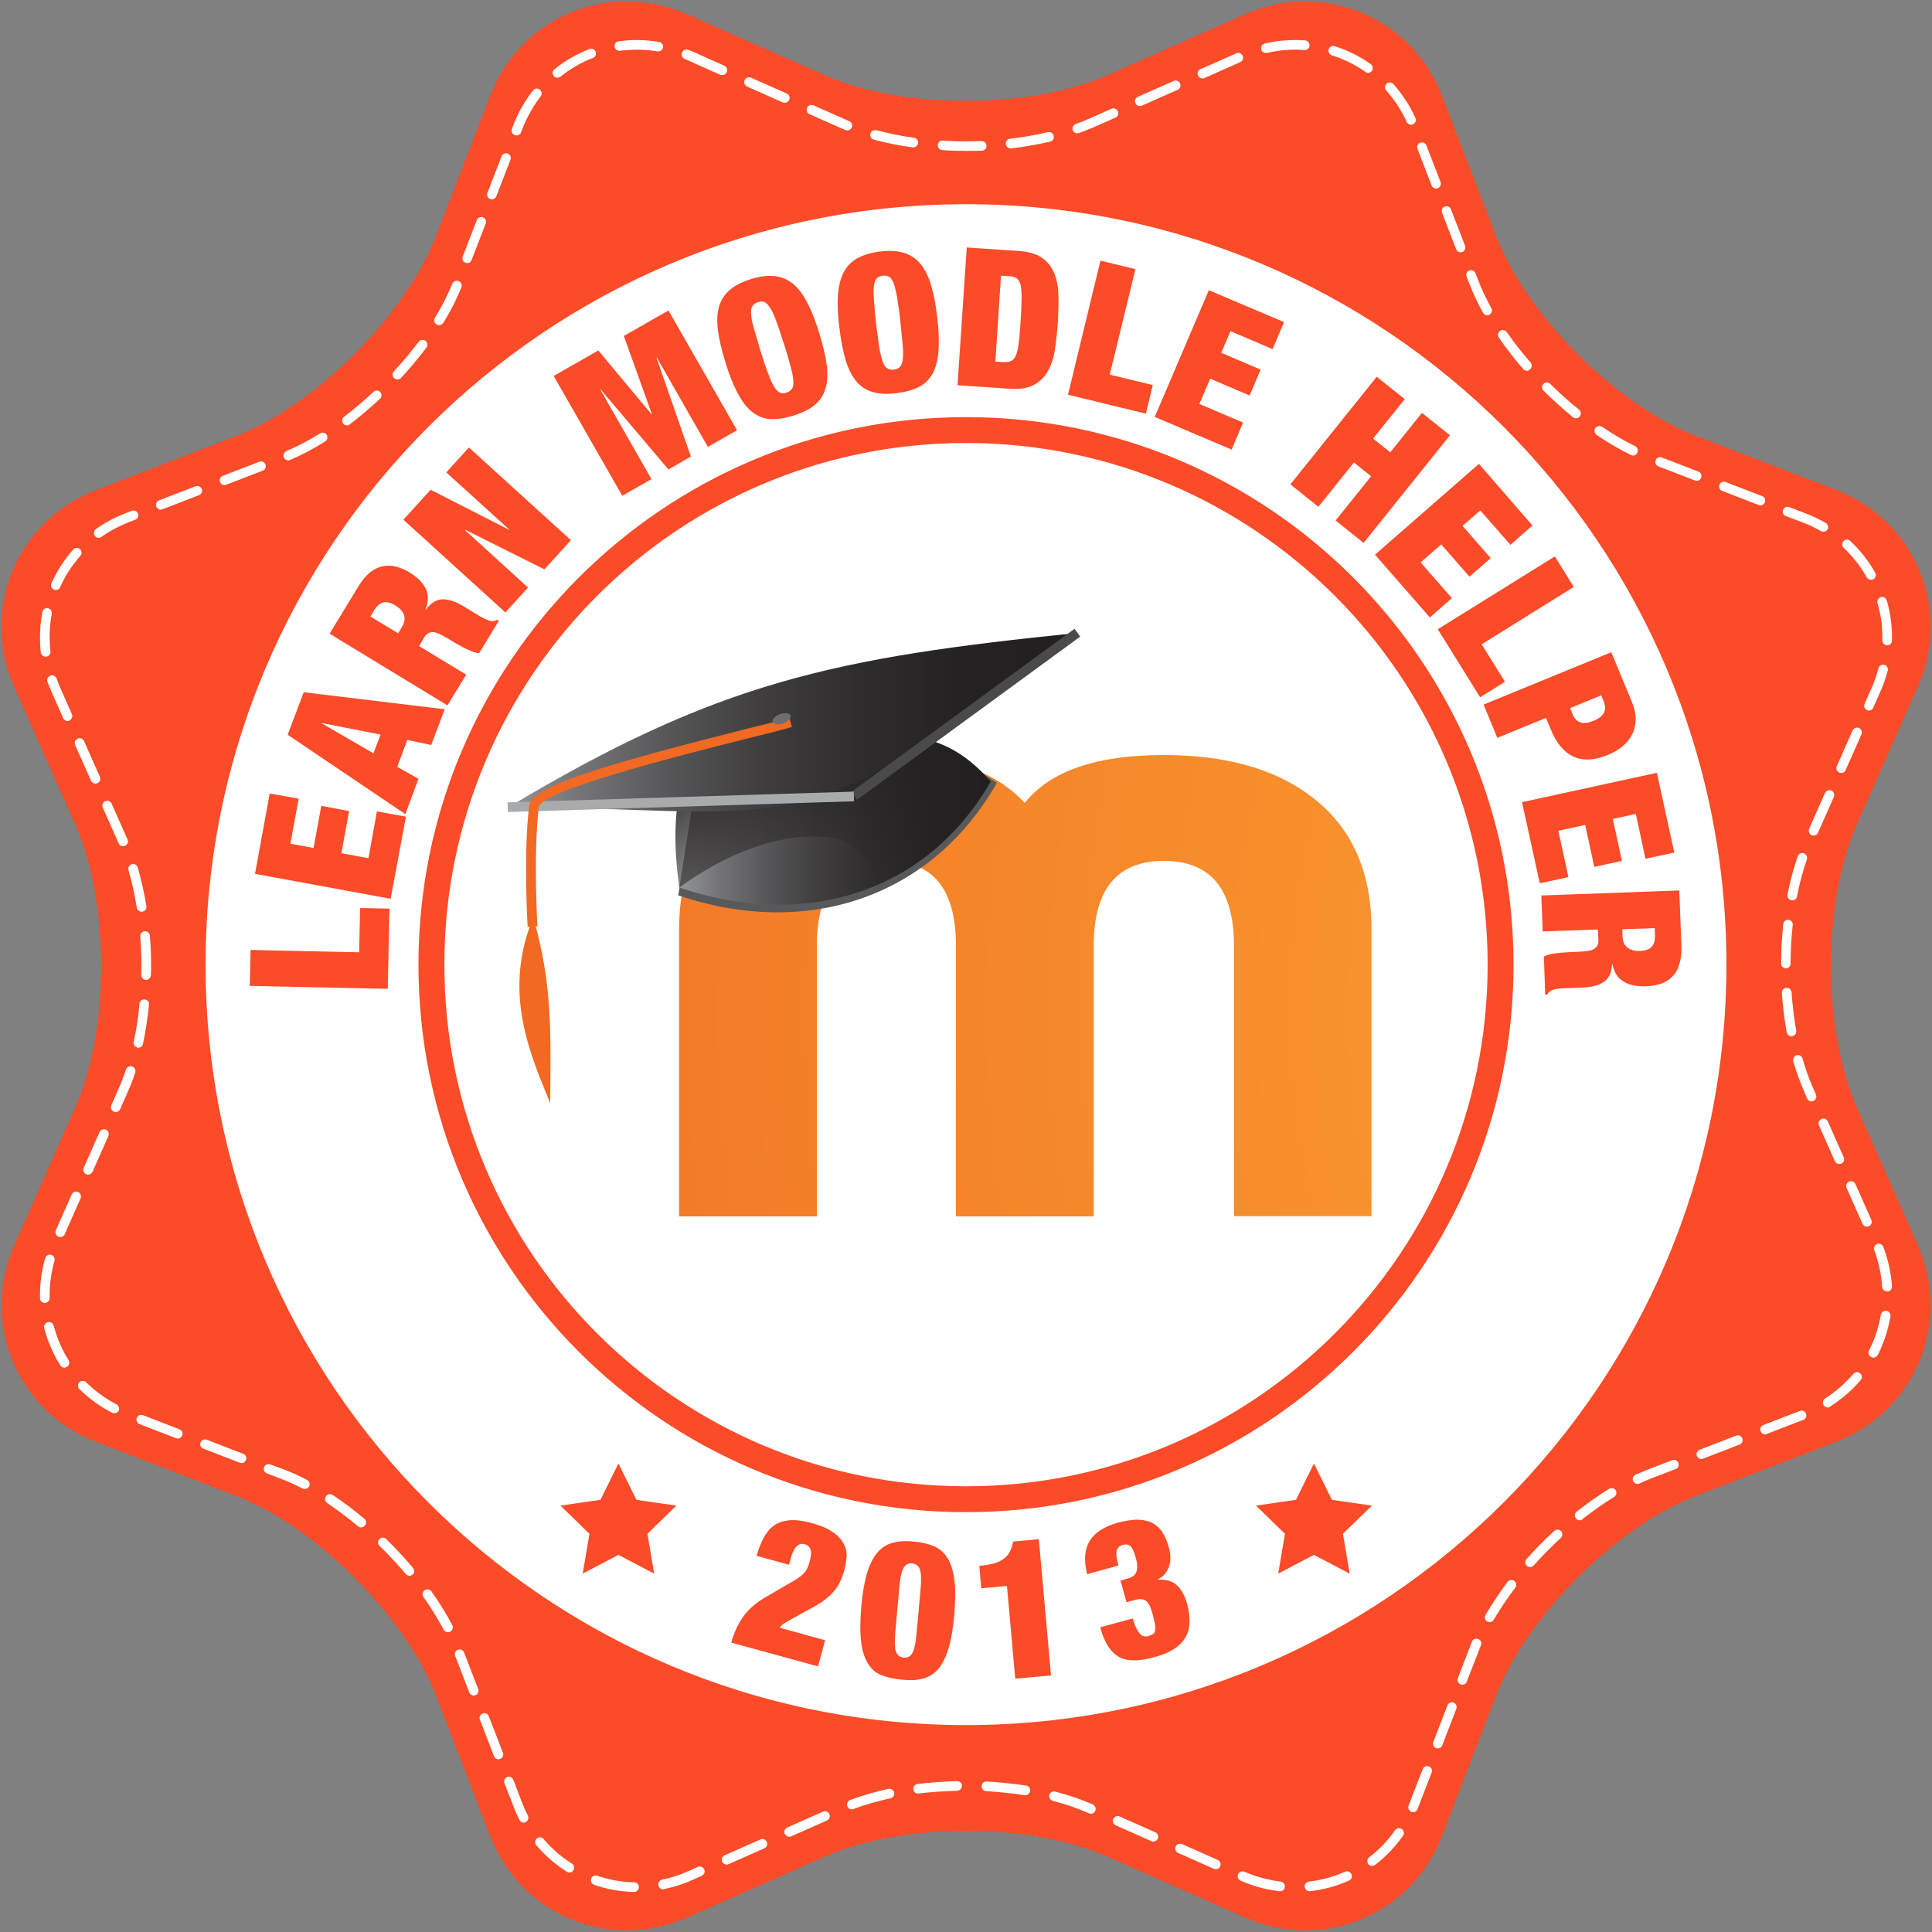 <?xml version="1.0" encoding="utf-8"?>
<!-- Generator: Adobe Illustrator 15.1.0, SVG Export Plug-In  -->
<!DOCTYPE svg PUBLIC "-//W3C//DTD SVG 1.1//EN" "http://www.w3.org/Graphics/SVG/1.1/DTD/svg11.dtd">
<svg version="1.1"
	 xmlns="http://www.w3.org/2000/svg" xmlns:xlink="http://www.w3.org/1999/xlink" xmlns:a="http://ns.adobe.com/AdobeSVGViewerExtensions/3.0/"
	 x="0px" y="0px" width="100px" height="100px" viewBox="-0.07 -0.07 100 100"
	 style="overflow:visible;enable-background:new -0.07 -0.07 100 100;" xml:space="preserve">
<rect x="-0.07" y="-0.07" width="100" height="100" fill="#808080" stroke="none"/>
<defs>
</defs>
<path id="bg_2_" style="fill:#FB4B28;" d="M25.3,4.89c1.58-4.1,6.17-6,10.2-4.22l7.12,3.15c4.02,1.78,10.61,1.78,14.63,0l7.12-3.15
	c4.02-1.78,8.61,0.12,10.2,4.22l2.8,7.26c1.58,4.1,6.24,8.76,10.34,10.34l7.26,2.8c4.1,1.58,6.01,6.17,4.22,10.2l-3.15,7.12
	c-1.78,4.02-1.78,10.61,0,14.63l3.15,7.12c1.78,4.02-0.12,8.61-4.22,10.2l-7.26,2.8c-4.1,1.58-8.76,6.24-10.34,10.34l-2.8,7.26
	c-1.58,4.1-6.17,6-10.2,4.22l-7.12-3.15c-4.02-1.78-10.61-1.78-14.63,0l-7.12,3.15c-4.02,1.78-8.61-0.12-10.2-4.22l-2.8-7.26
	c-1.58-4.1-6.24-8.76-10.34-10.34l-7.26-2.8c-4.1-1.58-6-6.17-4.22-10.2l3.15-7.12c1.78-4.02,1.78-10.61,0-14.63L0.67,35.5
	c-1.78-4.02,0.12-8.61,4.22-10.2l7.26-2.8c4.1-1.58,8.76-6.24,10.34-10.34L25.3,4.89z"/>
<path id="carving_1_" style="fill:#FFFFFF;" d="M32.75,97.86C32.74,97.86,32.74,97.86,32.75,97.86c-0.71-0.02-1.4-0.14-2.06-0.37
	c-0.13-0.04-0.2-0.19-0.16-0.32c0.04-0.13,0.19-0.2,0.32-0.15c0.62,0.21,1.26,0.33,1.91,0.34c0.14,0,0.25,0.12,0.24,0.26
	C32.99,97.75,32.88,97.86,32.75,97.86z M66.19,97.82c-0.01,0-0.02,0-0.03,0c-0.69-0.08-1.37-0.26-2.02-0.55
	c-0.13-0.06-0.18-0.2-0.13-0.33c0.06-0.13,0.2-0.18,0.33-0.13c0.6,0.26,1.23,0.43,1.87,0.51c0.14,0.02,0.24,0.14,0.22,0.28
	C66.43,97.72,66.32,97.82,66.19,97.82z M67.71,97.82c-0.12,0-0.23-0.09-0.25-0.22c-0.02-0.14,0.08-0.26,0.22-0.28
	c0.65-0.07,1.27-0.25,1.87-0.51c0.12-0.06,0.27,0,0.33,0.13c0.06,0.13,0,0.27-0.13,0.33c-0.64,0.29-1.32,0.47-2.02,0.55
	C67.73,97.82,67.72,97.82,67.71,97.82z M34.25,97.72c-0.12,0-0.22-0.08-0.24-0.2c-0.03-0.14,0.06-0.27,0.19-0.3
	c0.46-0.09,0.91-0.24,1.34-0.43l0.51-0.23c0.12-0.05,0.27,0,0.33,0.13c0.06,0.13,0,0.27-0.13,0.33l-0.51,0.23
	c-0.47,0.21-0.95,0.36-1.44,0.46C34.29,97.72,34.27,97.72,34.25,97.72z M29.4,96.85c-0.05,0-0.09-0.01-0.13-0.04
	c-0.59-0.37-1.12-0.83-1.58-1.37c-0.09-0.11-0.08-0.26,0.03-0.35c0.1-0.09,0.26-0.08,0.35,0.03c0.42,0.5,0.91,0.92,1.46,1.27
	c0.12,0.07,0.15,0.23,0.08,0.34C29.56,96.81,29.48,96.85,29.4,96.85z M62.86,96.68c-0.03,0-0.07-0.01-0.1-0.02l-1.85-0.82
	c-0.13-0.06-0.18-0.2-0.13-0.33c0.06-0.13,0.21-0.18,0.33-0.13l1.85,0.82c0.13,0.06,0.18,0.2,0.13,0.33
	C63.05,96.62,62.96,96.68,62.86,96.68z M70.95,96.51c-0.08,0-0.15-0.03-0.2-0.1c-0.08-0.11-0.06-0.27,0.05-0.35
	c0.51-0.39,0.97-0.86,1.34-1.4c0.08-0.11,0.24-0.14,0.35-0.06c0.11,0.08,0.14,0.24,0.06,0.35c-0.41,0.58-0.89,1.08-1.45,1.51
	C71.05,96.49,71,96.51,70.95,96.51z M37.54,96.44c-0.1,0-0.19-0.06-0.23-0.15c-0.06-0.13,0-0.27,0.13-0.33l1.85-0.82
	c0.12-0.06,0.27,0,0.33,0.13c0.06,0.13,0,0.27-0.13,0.33l-1.85,0.82C37.61,96.43,37.58,96.44,37.54,96.44z M59.63,95.25
	c-0.03,0-0.07-0.01-0.1-0.02l-1.85-0.82c-0.13-0.06-0.18-0.2-0.13-0.33c0.06-0.13,0.21-0.18,0.33-0.13l1.85,0.82
	c0.13,0.06,0.18,0.2,0.13,0.33C59.81,95.19,59.72,95.25,59.63,95.25z M40.78,95c-0.1,0-0.19-0.06-0.23-0.15
	c-0.06-0.13,0-0.27,0.13-0.33l1.85-0.82c0.12-0.06,0.27,0,0.33,0.13c0.06,0.13,0,0.27-0.13,0.33l-1.85,0.82
	C40.85,95,40.81,95,40.78,95z M27.04,94.27c-0.09,0-0.18-0.05-0.22-0.14c-0.12-0.23-0.23-0.47-0.32-0.72l-0.46-1.18
	c-0.05-0.13,0.01-0.27,0.14-0.32c0.13-0.05,0.27,0.01,0.32,0.14l0.45,1.18c0.09,0.23,0.19,0.45,0.3,0.67
	c0.06,0.12,0.02,0.27-0.11,0.34C27.12,94.26,27.08,94.27,27.04,94.27z M56.39,93.81c-0.03,0-0.07-0.01-0.1-0.02l-0.06-0.03
	c-0.54-0.24-1.15-0.45-1.81-0.62c-0.13-0.03-0.21-0.17-0.18-0.3c0.03-0.13,0.17-0.21,0.3-0.18c0.69,0.18,1.32,0.39,1.89,0.64
	l0.06,0.03c0.13,0.06,0.18,0.2,0.13,0.33C56.58,93.76,56.49,93.81,56.39,93.81z M73.07,93.73c-0.03,0-0.06-0.01-0.09-0.02
	c-0.13-0.05-0.19-0.2-0.14-0.33l0.73-1.88c0.05-0.13,0.19-0.19,0.32-0.14c0.13,0.05,0.19,0.19,0.14,0.32l-0.73,1.89
	C73.26,93.67,73.17,93.73,73.07,93.73z M44.02,93.58c-0.1,0-0.2-0.06-0.23-0.16c-0.05-0.13,0.02-0.27,0.14-0.32
	c0.6-0.23,1.27-0.42,1.98-0.58c0.14-0.02,0.27,0.06,0.3,0.19c0.03,0.14-0.06,0.27-0.19,0.3c-0.69,0.15-1.33,0.33-1.9,0.55
	C44.08,93.58,44.05,93.58,44.02,93.58z M53,92.85c-0.01,0-0.03,0-0.04,0c-0.64-0.1-1.31-0.17-1.98-0.21
	c-0.14-0.01-0.24-0.12-0.24-0.26c0.01-0.14,0.11-0.25,0.26-0.24c0.69,0.04,1.38,0.11,2.04,0.21c0.14,0.02,0.23,0.15,0.21,0.29
	C53.22,92.76,53.12,92.85,53,92.85z M47.45,92.77c-0.12,0-0.23-0.09-0.25-0.22c-0.02-0.14,0.08-0.26,0.22-0.28
	c0.67-0.08,1.35-0.13,2.04-0.15c0,0,0,0,0.01,0c0.14,0,0.25,0.11,0.25,0.24c0,0.14-0.11,0.25-0.24,0.26
	c-0.67,0.02-1.34,0.06-1.99,0.14C47.47,92.77,47.46,92.77,47.45,92.77z M25.73,90.99c-0.1,0-0.19-0.06-0.23-0.16l-0.73-1.89
	c-0.05-0.13,0.01-0.27,0.14-0.32c0.13-0.05,0.27,0.01,0.32,0.14l0.73,1.89c0.05,0.13-0.01,0.27-0.14,0.32
	C25.79,90.98,25.75,90.99,25.73,90.99z M74.35,90.43c-0.03,0-0.06-0.01-0.09-0.02c-0.13-0.05-0.19-0.19-0.14-0.32l0.73-1.89
	c0.05-0.13,0.19-0.19,0.32-0.14c0.13,0.05,0.19,0.19,0.14,0.32l-0.73,1.89C74.54,90.37,74.45,90.43,74.35,90.43z M24.45,87.69
	c-0.1,0-0.19-0.06-0.23-0.16l-0.73-1.89c-0.05-0.13,0.01-0.27,0.14-0.32c0.13-0.05,0.27,0.02,0.32,0.14l0.73,1.89
	c0.05,0.13-0.01,0.27-0.14,0.32C24.51,87.68,24.48,87.69,24.45,87.69z M75.62,87.13c-0.03,0-0.06-0.01-0.09-0.02
	c-0.13-0.05-0.19-0.19-0.14-0.32L76,85.2c0.04-0.1,0.08-0.2,0.12-0.3c0.05-0.13,0.2-0.19,0.33-0.13c0.13,0.05,0.19,0.2,0.13,0.33
	c-0.04,0.1-0.08,0.19-0.11,0.28l-0.62,1.59C75.82,87.07,75.72,87.13,75.62,87.13z M23.11,84.41c-0.09,0-0.18-0.05-0.22-0.13
	c-0.29-0.55-0.64-1.12-1.04-1.69c-0.08-0.11-0.05-0.27,0.06-0.35c0.11-0.08,0.27-0.05,0.35,0.06c0.42,0.59,0.78,1.17,1.08,1.75
	c0.06,0.12,0.02,0.27-0.11,0.34C23.19,84.41,23.15,84.41,23.11,84.41z M77.04,83.89c-0.04,0-0.09-0.01-0.13-0.03
	c-0.12-0.07-0.16-0.22-0.09-0.34c0.33-0.56,0.71-1.14,1.14-1.71c0.08-0.11,0.24-0.13,0.35-0.05c0.11,0.08,0.13,0.24,0.05,0.35
	c-0.42,0.55-0.79,1.11-1.11,1.65C77.21,83.85,77.12,83.89,77.04,83.89z M21.12,81.49c-0.07,0-0.14-0.03-0.19-0.09
	c-0.42-0.5-0.88-1-1.36-1.46c-0.1-0.1-0.1-0.25,0-0.35c0.1-0.1,0.25-0.1,0.35,0c0.49,0.48,0.96,0.98,1.39,1.5
	c0.09,0.11,0.08,0.26-0.03,0.35C21.23,81.47,21.18,81.49,21.12,81.49z M79.13,81.04c-0.06,0-0.12-0.02-0.17-0.06
	c-0.1-0.09-0.11-0.25-0.02-0.35c0.45-0.51,0.93-1,1.44-1.46c0.1-0.09,0.26-0.09,0.35,0.01c0.09,0.1,0.09,0.26-0.01,0.35
	c-0.49,0.45-0.96,0.93-1.4,1.42C79.27,81.01,79.2,81.04,79.13,81.04z M18.62,78.99c-0.06,0-0.11-0.02-0.16-0.06
	c-0.52-0.44-1.06-0.84-1.59-1.2c-0.12-0.08-0.15-0.23-0.07-0.35c0.08-0.12,0.23-0.15,0.35-0.07c0.55,0.36,1.1,0.78,1.64,1.23
	c0.11,0.09,0.12,0.25,0.03,0.35C18.76,78.96,18.69,78.99,18.62,78.99z M81.7,78.62c-0.07,0-0.15-0.03-0.2-0.1
	c-0.09-0.11-0.07-0.27,0.04-0.35c0.56-0.44,1.12-0.83,1.68-1.18c0.12-0.07,0.27-0.03,0.34,0.08c0.07,0.12,0.03,0.27-0.08,0.34
	c-0.54,0.33-1.09,0.72-1.63,1.14C81.81,78.6,81.75,78.62,81.7,78.62z M15.7,77c-0.04,0-0.08-0.01-0.12-0.03
	c-0.37-0.19-0.74-0.36-1.11-0.5l-0.73-0.28c-0.13-0.05-0.19-0.19-0.14-0.32c0.05-0.13,0.19-0.19,0.32-0.14L14.66,76
	c0.38,0.15,0.77,0.32,1.16,0.53c0.12,0.06,0.17,0.22,0.11,0.34C15.88,76.96,15.79,77,15.7,77z M84.69,76.74
	c-0.09,0-0.19-0.05-0.23-0.15c-0.06-0.12,0-0.27,0.12-0.33C84.79,76.17,85,76.08,85.2,76l1.28-0.49c0.13-0.05,0.27,0.01,0.32,0.14
	c0.05,0.13-0.01,0.27-0.14,0.32l-1.28,0.49c-0.19,0.07-0.39,0.16-0.58,0.25C84.76,76.73,84.73,76.74,84.69,76.74z M12.43,75.66
	c-0.03,0-0.06-0.01-0.09-0.02l-1.89-0.73c-0.13-0.05-0.19-0.19-0.14-0.32c0.05-0.13,0.19-0.19,0.32-0.14l1.89,0.73
	c0.13,0.05,0.19,0.19,0.14,0.32C12.62,75.6,12.53,75.66,12.43,75.66z M87.99,75.45c-0.1,0-0.19-0.06-0.23-0.16
	c-0.05-0.13,0.01-0.27,0.14-0.32l1.89-0.73c0.13-0.05,0.27,0.01,0.32,0.14c0.05,0.13-0.01,0.27-0.14,0.32l-1.89,0.73
	C88.05,75.44,88.02,75.45,87.99,75.45z M9.13,74.39c-0.03,0-0.06-0.01-0.09-0.02l-1.89-0.73c-0.13-0.05-0.19-0.19-0.14-0.32
	c0.05-0.13,0.19-0.19,0.32-0.14l1.89,0.73c0.13,0.05,0.19,0.19,0.14,0.32C9.32,74.33,9.23,74.39,9.13,74.39z M91.29,74.17
	c-0.1,0-0.19-0.06-0.23-0.16c-0.05-0.13,0.01-0.27,0.14-0.32l1.89-0.73c0.13-0.05,0.27,0.01,0.32,0.14
	c0.05,0.13-0.01,0.27-0.14,0.32l-1.89,0.73C91.35,74.17,91.32,74.17,91.29,74.17z M5.84,73.08c-0.04,0-0.08-0.01-0.11-0.03
	c-0.63-0.32-1.19-0.73-1.69-1.22c-0.1-0.1-0.1-0.26,0-0.35c0.1-0.1,0.26-0.1,0.35,0c0.46,0.45,0.99,0.84,1.57,1.14
	c0.12,0.06,0.17,0.21,0.11,0.34C6.02,73.03,5.93,73.08,5.84,73.08z M94.53,72.78c-0.08,0-0.16-0.04-0.21-0.12
	c-0.07-0.12-0.04-0.27,0.08-0.35c0.55-0.35,1.04-0.78,1.46-1.27c0.09-0.1,0.25-0.12,0.35-0.03c0.11,0.09,0.12,0.25,0.03,0.35
	c-0.45,0.53-0.98,0.99-1.58,1.37C94.63,72.77,94.58,72.78,94.53,72.78z M3.26,70.72c-0.08,0-0.16-0.04-0.21-0.12
	c-0.37-0.59-0.65-1.24-0.83-1.92c-0.04-0.13,0.04-0.27,0.18-0.31c0.13-0.04,0.27,0.04,0.31,0.18c0.17,0.63,0.42,1.23,0.77,1.78
	c0.07,0.12,0.04,0.27-0.08,0.34C3.35,70.7,3.31,70.72,3.26,70.72z M96.89,70.2c-0.04,0-0.08-0.01-0.11-0.03
	c-0.12-0.06-0.17-0.21-0.11-0.34c0.3-0.58,0.5-1.2,0.61-1.84c0.02-0.14,0.15-0.23,0.29-0.21c0.14,0.02,0.23,0.15,0.21,0.29
	c-0.12,0.69-0.34,1.36-0.65,1.99C97.07,70.15,96.98,70.2,96.89,70.2z M2.25,67.37C2.11,67.37,2,67.26,2,67.13l0-0.18
	c0-0.64,0.09-1.28,0.27-1.9c0.04-0.13,0.17-0.21,0.31-0.17c0.13,0.04,0.21,0.18,0.17,0.31c-0.16,0.57-0.25,1.17-0.25,1.76l0,0.16
	C2.5,67.25,2.39,67.37,2.25,67.37C2.25,67.37,2.25,67.37,2.25,67.37z M97.6,66.77c-0.13,0-0.24-0.1-0.25-0.23
	c-0.04-0.64-0.18-1.28-0.41-1.9c-0.05-0.13,0.02-0.27,0.15-0.32c0.13-0.05,0.27,0.02,0.32,0.15c0.25,0.66,0.4,1.35,0.45,2.04
	c0.01,0.14-0.1,0.26-0.23,0.27C97.61,66.77,97.6,66.77,97.6,66.77z M3.05,63.96c-0.03,0-0.07-0.01-0.1-0.02
	c-0.13-0.06-0.18-0.2-0.13-0.33l0.82-1.85c0.06-0.13,0.2-0.18,0.33-0.13c0.13,0.06,0.18,0.2,0.13,0.33l-0.82,1.85
	C3.24,63.91,3.15,63.96,3.05,63.96z M96.56,63.42c-0.1,0-0.19-0.06-0.23-0.15l-0.82-1.85c-0.06-0.13,0-0.27,0.13-0.33
	c0.12-0.06,0.27,0,0.33,0.13l0.82,1.85c0.06,0.13,0,0.27-0.13,0.33C96.63,63.41,96.6,63.42,96.56,63.42z M4.49,60.73
	c-0.03,0-0.07-0.01-0.1-0.02c-0.13-0.06-0.18-0.2-0.13-0.33l0.82-1.85c0.06-0.13,0.21-0.18,0.33-0.13c0.13,0.06,0.18,0.2,0.13,0.33
	l-0.82,1.85C4.67,60.67,4.58,60.73,4.49,60.73z M95.13,60.18c-0.1,0-0.19-0.06-0.23-0.15l-0.82-1.85c-0.06-0.13,0-0.27,0.13-0.33
	c0.12-0.06,0.27,0,0.33,0.13l0.82,1.85c0.06,0.13,0,0.27-0.13,0.33C95.2,60.17,95.16,60.18,95.13,60.18z M5.92,57.49
	c-0.03,0-0.07-0.01-0.1-0.02c-0.13-0.06-0.18-0.2-0.13-0.33l0.4-0.91c0.13-0.29,0.25-0.61,0.36-0.94c0.04-0.13,0.19-0.2,0.32-0.16
	c0.13,0.04,0.2,0.19,0.16,0.32c-0.11,0.34-0.24,0.67-0.38,0.98l-0.4,0.91C6.11,57.43,6.02,57.49,5.92,57.49z M93.7,56.94
	c-0.1,0-0.19-0.06-0.23-0.15l-0.16-0.37c-0.21-0.48-0.4-1-0.56-1.56c-0.04-0.13,0.04-0.27,0.17-0.31c0.14-0.04,0.27,0.04,0.31,0.17
	c0.15,0.54,0.33,1.04,0.53,1.49l0.16,0.37c0.06,0.13,0,0.27-0.13,0.33C93.77,56.94,93.73,56.94,93.7,56.94z M7.09,54.16
	c-0.02,0-0.04,0-0.05-0.01c-0.13-0.03-0.22-0.16-0.19-0.3c0.14-0.63,0.24-1.29,0.3-1.97c0.01-0.14,0.14-0.23,0.27-0.22
	c0.14,0.01,0.24,0.14,0.22,0.27c-0.07,0.7-0.17,1.38-0.31,2.03C7.31,54.08,7.2,54.16,7.09,54.16z M92.66,53.57
	c-0.12,0-0.22-0.08-0.25-0.21c-0.12-0.65-0.2-1.34-0.25-2.03c-0.01-0.14,0.09-0.26,0.23-0.27c0.14-0.01,0.26,0.09,0.27,0.23
	c0.05,0.68,0.13,1.34,0.24,1.98c0.02,0.14-0.07,0.27-0.2,0.29C92.69,53.57,92.67,53.57,92.66,53.57z M7.49,50.65
	C7.49,50.65,7.48,50.65,7.49,50.65c-0.14,0-0.25-0.12-0.25-0.26c0-0.15,0.01-0.31,0.01-0.46c0-0.51-0.02-1.03-0.06-1.53
	c-0.01-0.14,0.09-0.26,0.23-0.27c0.12-0.01,0.26,0.09,0.27,0.23c0.04,0.52,0.06,1.05,0.06,1.57c0,0.16,0,0.32-0.01,0.47
	C7.73,50.54,7.62,50.65,7.49,50.65z M92.37,50.05C92.37,50.05,92.37,50.05,92.37,50.05c-0.14,0-0.25-0.11-0.25-0.25
	c0-0.69,0.04-1.37,0.11-2.04c0.01-0.14,0.14-0.23,0.27-0.22c0.14,0.01,0.24,0.14,0.22,0.27c-0.07,0.65-0.11,1.32-0.11,1.99
	C92.62,49.94,92.5,50.05,92.37,50.05z M7.26,47.12c-0.12,0-0.23-0.09-0.25-0.21c-0.11-0.69-0.25-1.34-0.43-1.94
	c-0.04-0.13,0.04-0.27,0.17-0.31c0.13-0.04,0.27,0.04,0.31,0.17c0.18,0.62,0.33,1.3,0.45,2c0.02,0.14-0.07,0.26-0.21,0.29
	C7.29,47.12,7.27,47.12,7.26,47.12z M92.7,46.53c-0.02,0-0.03,0-0.05,0c-0.14-0.03-0.22-0.16-0.2-0.29
	c0.14-0.71,0.32-1.38,0.53-1.99c0.05-0.13,0.19-0.2,0.32-0.15c0.13,0.05,0.2,0.19,0.15,0.32c-0.2,0.59-0.38,1.23-0.51,1.92
	C92.93,46.45,92.82,46.53,92.7,46.53z M6.3,43.73c-0.1,0-0.19-0.06-0.23-0.15l-0.82-1.85c-0.06-0.13,0-0.27,0.13-0.33
	c0.12-0.06,0.27,0,0.33,0.13l0.82,1.85c0.06,0.13,0,0.27-0.13,0.33C6.37,43.72,6.33,43.73,6.3,43.73z M93.8,43.18
	c-0.03,0-0.07-0.01-0.1-0.02c-0.13-0.06-0.18-0.2-0.13-0.33l0.82-1.85c0.06-0.13,0.21-0.18,0.33-0.13c0.13,0.06,0.18,0.2,0.13,0.33
	l-0.82,1.85C93.99,43.12,93.9,43.18,93.8,43.18z M4.87,40.49c-0.1,0-0.19-0.06-0.23-0.15l-0.82-1.85c-0.06-0.13,0-0.27,0.13-0.33
	c0.12-0.06,0.27,0,0.33,0.13l0.82,1.85c0.06,0.13,0,0.27-0.13,0.33C4.94,40.48,4.9,40.49,4.87,40.49z M95.23,39.94
	c-0.03,0-0.07-0.01-0.1-0.02c-0.13-0.06-0.18-0.2-0.13-0.33l0.82-1.85c0.06-0.13,0.21-0.18,0.33-0.13c0.13,0.06,0.18,0.2,0.13,0.33
	l-0.82,1.85C95.42,39.89,95.33,39.94,95.23,39.94z M3.43,37.25c-0.1,0-0.19-0.06-0.23-0.15l-0.6-1.36
	c-0.08-0.17-0.14-0.34-0.21-0.52c-0.05-0.13,0.02-0.27,0.15-0.32c0.13-0.05,0.27,0.02,0.32,0.15c0.06,0.16,0.12,0.32,0.19,0.48
	l0.6,1.36c0.06,0.13,0,0.27-0.13,0.33C3.5,37.25,3.47,37.25,3.43,37.25z M96.67,36.71c-0.03,0-0.07-0.01-0.1-0.02
	c-0.13-0.06-0.18-0.2-0.13-0.33l0.36-0.81c0.15-0.34,0.27-0.68,0.36-1.03c0.03-0.13,0.17-0.21,0.3-0.18
	c0.13,0.03,0.21,0.17,0.18,0.3c-0.1,0.38-0.23,0.75-0.39,1.11l-0.36,0.81C96.85,36.65,96.76,36.71,96.67,36.71z M2.29,33.92
	c-0.12,0-0.23-0.09-0.25-0.22C2.01,33.44,2,33.17,2,32.91c0-0.43,0.04-0.87,0.12-1.3c0.03-0.14,0.16-0.23,0.29-0.2
	c0.14,0.03,0.22,0.16,0.2,0.29c-0.08,0.4-0.11,0.8-0.11,1.2c0,0.24,0.01,0.49,0.04,0.74c0.02,0.14-0.08,0.26-0.22,0.28
	C2.31,33.92,2.3,33.92,2.29,33.92z M97.61,33.33C97.61,33.33,97.61,33.33,97.61,33.33c-0.14,0-0.25-0.12-0.25-0.26l0-0.16
	c0-0.6-0.08-1.19-0.25-1.76c-0.04-0.13,0.04-0.27,0.17-0.31c0.14-0.04,0.27,0.04,0.31,0.17c0.18,0.62,0.27,1.25,0.27,1.9l0,0.17
	C97.86,33.22,97.75,33.33,97.61,33.33z M2.82,30.47c-0.03,0-0.07-0.01-0.1-0.02c-0.13-0.06-0.18-0.2-0.13-0.33
	c0.29-0.64,0.67-1.23,1.13-1.75c0.09-0.1,0.25-0.11,0.35-0.02c0.1,0.09,0.11,0.25,0.02,0.35c-0.43,0.49-0.79,1.03-1.05,1.63
	C3.01,30.41,2.92,30.47,2.82,30.47z M96.77,29.94c-0.09,0-0.17-0.05-0.22-0.13c-0.32-0.57-0.72-1.08-1.19-1.52
	c-0.1-0.09-0.11-0.25-0.01-0.35c0.09-0.1,0.25-0.11,0.35-0.01c0.51,0.48,0.95,1.03,1.29,1.65c0.07,0.12,0.02,0.27-0.1,0.34
	C96.85,29.93,96.81,29.94,96.77,29.94z M5.04,27.77c-0.08,0-0.16-0.04-0.2-0.11c-0.08-0.11-0.05-0.27,0.06-0.35
	c0.47-0.33,0.99-0.61,1.54-0.82l0.31-0.12c0.13-0.05,0.27,0.01,0.32,0.14c0.05,0.13-0.01,0.27-0.14,0.32l-0.31,0.12
	c-0.51,0.2-0.99,0.45-1.43,0.76C5.14,27.75,5.09,27.77,5.04,27.77z M94.31,27.45c-0.04,0-0.09-0.01-0.13-0.03
	c-0.3-0.17-0.62-0.33-0.95-0.45l-0.87-0.33c-0.13-0.05-0.19-0.19-0.14-0.32c0.05-0.13,0.19-0.19,0.32-0.14l0.87,0.33
	c0.35,0.14,0.7,0.3,1.02,0.49c0.12,0.07,0.16,0.22,0.09,0.34C94.48,27.4,94.4,27.45,94.31,27.45z M8.25,26.31
	c-0.1,0-0.19-0.06-0.23-0.16c-0.05-0.13,0.01-0.27,0.14-0.32l1.89-0.73c0.13-0.05,0.27,0.01,0.32,0.14
	c0.05,0.13-0.01,0.27-0.14,0.32l-1.89,0.73C8.31,26.3,8.28,26.31,8.25,26.31z M91.05,26.09c-0.03,0-0.06-0.01-0.09-0.02l-1.89-0.73
	c-0.13-0.05-0.19-0.19-0.14-0.32c0.05-0.13,0.19-0.19,0.32-0.14l1.89,0.73c0.13,0.05,0.19,0.19,0.14,0.32
	C91.24,26.03,91.15,26.09,91.05,26.09z M11.55,25.04c-0.1,0-0.19-0.06-0.23-0.16c-0.05-0.13,0.01-0.27,0.14-0.32l1.89-0.73
	c0.13-0.05,0.27,0.01,0.32,0.14c0.05,0.13-0.01,0.27-0.14,0.32l-1.89,0.73C11.62,25.03,11.58,25.04,11.55,25.04z M87.75,24.82
	c-0.03,0-0.06-0.01-0.09-0.02l-1.89-0.73c-0.13-0.05-0.19-0.19-0.14-0.32c0.05-0.13,0.19-0.19,0.32-0.14l1.89,0.73
	c0.13,0.05,0.19,0.19,0.14,0.32C87.94,24.76,87.85,24.82,87.75,24.82z M14.85,23.76c-0.1,0-0.19-0.06-0.23-0.15
	c-0.05-0.13,0.01-0.27,0.13-0.33c0.57-0.24,1.16-0.55,1.75-0.92c0.12-0.07,0.27-0.04,0.34,0.08c0.07,0.12,0.04,0.27-0.08,0.34
	c-0.62,0.39-1.23,0.71-1.82,0.96C14.92,23.75,14.89,23.76,14.85,23.76z M84.46,23.51c-0.04,0-0.07-0.01-0.11-0.03
	c-0.58-0.28-1.18-0.63-1.78-1.04c-0.11-0.08-0.14-0.23-0.07-0.35c0.08-0.11,0.23-0.14,0.35-0.07c0.58,0.39,1.15,0.73,1.71,1
	c0.12,0.06,0.18,0.21,0.12,0.33C84.64,23.46,84.55,23.51,84.46,23.51z M17.89,21.95c-0.08,0-0.15-0.03-0.2-0.1
	c-0.08-0.11-0.06-0.27,0.05-0.35c0.52-0.39,1.03-0.83,1.52-1.29c0.1-0.09,0.26-0.09,0.35,0.01c0.09,0.1,0.09,0.26-0.01,0.35
	c-0.51,0.47-1.03,0.92-1.56,1.32C18,21.94,17.94,21.95,17.89,21.95z M81.5,21.58c-0.06,0-0.11-0.02-0.16-0.06
	c-0.52-0.43-1.04-0.89-1.52-1.37c-0.1-0.1-0.1-0.26,0-0.35c0.1-0.1,0.26-0.1,0.35,0c0.48,0.47,0.97,0.92,1.49,1.33
	c0.11,0.09,0.12,0.24,0.04,0.35C81.65,21.55,81.57,21.58,81.5,21.58z M20.5,19.57c-0.06,0-0.12-0.02-0.17-0.07
	c-0.1-0.09-0.11-0.25-0.01-0.35c0.46-0.5,0.89-1.01,1.28-1.53c0.08-0.11,0.24-0.13,0.35-0.05c0.11,0.08,0.13,0.24,0.05,0.35
	c-0.4,0.53-0.84,1.06-1.31,1.57C20.64,19.54,20.57,19.57,20.5,19.57z M78.96,19.12c-0.07,0-0.14-0.03-0.19-0.09
	c-0.46-0.53-0.88-1.07-1.26-1.62c-0.08-0.11-0.05-0.27,0.06-0.35c0.11-0.08,0.27-0.05,0.35,0.06c0.37,0.53,0.78,1.06,1.23,1.57
	c0.09,0.1,0.08,0.26-0.02,0.35C79.08,19.1,79.02,19.12,78.96,19.12z M22.65,16.76c-0.04,0-0.09-0.01-0.13-0.04
	c-0.12-0.07-0.15-0.23-0.08-0.34c0.37-0.6,0.67-1.2,0.9-1.76c0.05-0.13,0.2-0.19,0.33-0.14c0.13,0.05,0.19,0.2,0.14,0.33
	c-0.24,0.59-0.55,1.21-0.94,1.84C22.81,16.72,22.73,16.76,22.65,16.76z M76.91,16.25c-0.09,0-0.17-0.05-0.22-0.13
	c-0.27-0.5-0.51-0.99-0.69-1.46l-0.16-0.41c-0.05-0.13,0.01-0.27,0.14-0.32c0.13-0.05,0.27,0.02,0.32,0.14l0.16,0.41
	c0.17,0.45,0.4,0.92,0.66,1.4c0.07,0.12,0.02,0.27-0.1,0.34C77,16.24,76.95,16.25,76.91,16.25z M24.11,13.55
	c-0.03,0-0.06-0.01-0.09-0.02c-0.13-0.05-0.19-0.19-0.14-0.32l0.73-1.89c0.05-0.13,0.19-0.19,0.32-0.14s0.19,0.19,0.14,0.32
	l-0.73,1.89C24.31,13.49,24.21,13.55,24.11,13.55z M75.53,12.99c-0.1,0-0.19-0.06-0.23-0.16l-0.73-1.89
	c-0.05-0.13,0.01-0.27,0.14-0.32c0.13-0.05,0.27,0.02,0.32,0.14l0.73,1.89c0.05,0.13-0.01,0.27-0.14,0.32
	C75.59,12.98,75.56,12.99,75.53,12.99z M25.39,10.25c-0.03,0-0.06-0.01-0.09-0.02c-0.13-0.05-0.19-0.19-0.14-0.32l0.73-1.89
	c0.05-0.13,0.2-0.19,0.32-0.14c0.13,0.05,0.19,0.19,0.14,0.32l-0.73,1.89C25.58,10.18,25.49,10.25,25.39,10.25z M74.26,9.69
	c-0.1,0-0.19-0.06-0.23-0.16L73.3,7.64c-0.05-0.13,0.01-0.27,0.14-0.32c0.13-0.05,0.27,0.01,0.32,0.14l0.73,1.89
	c0.05,0.13-0.01,0.27-0.14,0.32C74.32,9.68,74.29,9.69,74.26,9.69z M49.93,7.74c-0.41,0-0.83-0.01-1.23-0.04
	c-0.14-0.01-0.24-0.13-0.23-0.26c0.01-0.14,0.12-0.26,0.26-0.23c0.66,0.04,1.33,0.05,2,0.02c0.16,0.01,0.25,0.1,0.26,0.24
	c0.01,0.14-0.1,0.25-0.24,0.26C50.47,7.74,50.2,7.74,49.93,7.74z M52.24,7.61c-0.12,0-0.23-0.09-0.25-0.22
	c-0.02-0.14,0.08-0.26,0.22-0.28c0.68-0.08,1.34-0.19,1.96-0.34c0.13-0.03,0.27,0.05,0.3,0.19s-0.05,0.27-0.19,0.3
	c-0.64,0.15-1.32,0.27-2.02,0.35C52.26,7.61,52.25,7.61,52.24,7.61z M47.2,7.56c-0.01,0-0.02,0-0.03,0c-0.7-0.1-1.38-0.23-2.01-0.4
	c-0.13-0.04-0.21-0.17-0.18-0.31c0.04-0.13,0.17-0.21,0.31-0.18c0.61,0.16,1.27,0.3,1.95,0.39c0.14,0.02,0.23,0.15,0.21,0.28
	C47.43,7.47,47.32,7.56,47.2,7.56z M26.66,6.94c-0.03,0-0.06-0.01-0.09-0.02c-0.13-0.05-0.19-0.19-0.14-0.32l0.06-0.17
	c0.25-0.66,0.6-1.27,1.03-1.82c0.09-0.11,0.24-0.13,0.35-0.04c0.11,0.09,0.13,0.24,0.04,0.35C27.52,5.44,27.2,6,26.96,6.62
	l-0.06,0.17C26.86,6.88,26.76,6.94,26.66,6.94z M55.69,6.83c-0.1,0-0.2-0.06-0.23-0.16c-0.05-0.13,0.02-0.27,0.15-0.32
	c0.22-0.08,0.43-0.16,0.63-0.25l1.22-0.54c0.12-0.06,0.27,0,0.33,0.13c0.06,0.13,0,0.27-0.13,0.33l-1.22,0.54
	C56.22,6.65,56,6.73,55.77,6.82C55.75,6.83,55.72,6.83,55.69,6.83z M43.78,6.68c-0.03,0-0.06-0.01-0.09-0.02
	c-0.09-0.04-0.18-0.07-0.26-0.11l-1.6-0.71c-0.13-0.06-0.18-0.2-0.13-0.33c0.06-0.13,0.2-0.18,0.33-0.13l1.6,0.71
	c0.08,0.04,0.16,0.07,0.25,0.11c0.13,0.05,0.19,0.2,0.14,0.33C43.97,6.62,43.88,6.68,43.78,6.68z M72.97,6.39
	c-0.09,0-0.19-0.05-0.23-0.15c-0.27-0.6-0.63-1.14-1.06-1.63c-0.09-0.1-0.08-0.26,0.02-0.35c0.1-0.09,0.26-0.08,0.35,0.02
	c0.46,0.52,0.85,1.11,1.14,1.75c0.06,0.13,0,0.27-0.12,0.33C73.04,6.39,73.01,6.39,72.97,6.39z M58.93,5.42
	c-0.1,0-0.19-0.06-0.23-0.15c-0.06-0.13,0-0.27,0.13-0.33l1.85-0.82c0.12-0.06,0.27,0,0.33,0.13c0.06,0.13,0,0.27-0.13,0.33
	L59.03,5.4C59,5.41,58.97,5.42,58.93,5.42z M40.54,5.25c-0.03,0-0.07-0.01-0.1-0.02L38.6,4.41c-0.13-0.06-0.18-0.2-0.13-0.33
	c0.06-0.13,0.21-0.18,0.33-0.13l1.85,0.82c0.13,0.06,0.18,0.2,0.13,0.33C40.73,5.2,40.64,5.25,40.54,5.25z M62.17,3.99
	c-0.1,0-0.19-0.06-0.23-0.15c-0.06-0.13,0-0.27,0.13-0.33l1.85-0.82c0.12-0.06,0.27,0,0.33,0.13c0.06,0.13,0,0.27-0.13,0.33
	l-1.85,0.82C62.24,3.98,62.2,3.99,62.17,3.99z M28.78,3.95c-0.07,0-0.15-0.03-0.19-0.09c-0.09-0.11-0.07-0.26,0.04-0.35
	c0.55-0.44,1.16-0.79,1.81-1.04c0.13-0.05,0.27,0.01,0.32,0.14c0.05,0.13-0.01,0.27-0.14,0.32c-0.61,0.23-1.17,0.56-1.68,0.97
	C28.89,3.93,28.84,3.95,28.78,3.95z M37.31,3.82c-0.03,0-0.07-0.01-0.1-0.02l-1.66-0.74c-0.06-0.03-0.12-0.05-0.18-0.08
	c-0.13-0.05-0.19-0.2-0.14-0.33c0.05-0.13,0.2-0.19,0.33-0.14c0.07,0.03,0.13,0.05,0.2,0.08l1.66,0.74c0.13,0.06,0.18,0.2,0.13,0.33
	C37.5,3.76,37.41,3.82,37.31,3.82z M70.74,3.7c-0.05,0-0.1-0.01-0.14-0.05c-0.53-0.38-1.12-0.66-1.74-0.86
	c-0.13-0.04-0.2-0.18-0.16-0.31c0.04-0.13,0.18-0.2,0.31-0.16c0.67,0.21,1.3,0.52,1.87,0.93c0.11,0.08,0.14,0.24,0.06,0.35
	C70.9,3.66,70.82,3.7,70.74,3.7z M65.45,2.67c-0.11,0-0.22-0.08-0.24-0.19c-0.03-0.13,0.05-0.27,0.19-0.3
	c0.68-0.16,1.39-0.21,2.08-0.16c0.14,0.01,0.24,0.13,0.23,0.27c-0.01,0.14-0.13,0.24-0.27,0.23c-0.64-0.05-1.3,0-1.93,0.15
	C65.48,2.67,65.46,2.67,65.45,2.67z M34,2.59c-0.01,0-0.03,0-0.04,0c-0.64-0.11-1.3-0.11-1.94-0.03c-0.14,0.01-0.26-0.08-0.28-0.21
	c-0.02-0.14,0.08-0.26,0.21-0.28c0.68-0.1,1.4-0.09,2.09,0.03c0.14,0.02,0.23,0.15,0.21,0.29C34.23,2.5,34.12,2.59,34,2.59z
	 M49.93,22.86c-14.91,0-27,12.09-27,27c0,14.91,12.09,27,27,27s27-12.09,27-27C76.93,34.95,64.84,22.86,49.93,22.86z M49.93,10.5
	c-21.74,0-39.36,17.62-39.36,39.36c0,21.74,17.62,39.36,39.36,39.36S89.29,71.6,89.29,49.86C89.29,28.12,71.67,10.5,49.93,10.5z
	 M84.4,36.27c0.13,0.33,0.2,0.63,0.19,0.92c-0.01,0.28-0.07,0.54-0.19,0.77c-0.12,0.23-0.29,0.44-0.5,0.61
	c-0.22,0.18-0.47,0.32-0.76,0.44c-0.69,0.28-1.27,0.31-1.77,0.08s-0.88-0.7-1.17-1.4l-0.25-0.6l-2.52,1.03l-0.71-1.72l6.61-2.71
	L84.4,36.27z M81.39,30.31l-4.77,2.97l1.21,1.94l-1.29,0.8l-2.19-3.52l6.06-3.77L81.39,30.31z M79.25,27.13l-1.14,1l-1.56-1.78
	l-0.92,0.8l1.46,1.67l-1.1,0.96l-1.46-1.67l-1.07,0.93l1.62,1.85l-1.14,1l-2.84-3.25l5.38-4.7L79.25,27.13z M71.19,19.43l1.45,1.16
	L71,22.63l0.89,0.71l1.64-2.04l1.45,1.16l-4.47,5.57l-1.45-1.16l1.84-2.29l-0.89-0.71l-1.84,2.29L66.72,25L71.19,19.43z M62.5,14.95
	l3.89,1.65L65.8,18l-2.18-0.93l-0.48,1.12l2.04,0.87l-0.57,1.34l-2.04-0.87l-0.56,1.31l2.26,0.96l-0.59,1.4l-3.98-1.69L62.5,14.95z
	 M56.89,13.42l1.81,0.44l-1.33,5.46l2.23,0.54l-0.36,1.48l-4.03-0.98L56.89,13.42z M49.97,12.74l2.69,0.18
	c0.54,0.04,0.95,0.16,1.24,0.38c0.29,0.22,0.49,0.49,0.62,0.83c0.13,0.34,0.19,0.72,0.2,1.16c0,0.43-0.01,0.88-0.04,1.35
	c-0.03,0.47-0.08,0.91-0.14,1.34s-0.18,0.8-0.35,1.12s-0.41,0.57-0.73,0.74c-0.31,0.18-0.74,0.25-1.28,0.21l-2.69-0.18L49.97,12.74z
	 M43.3,15.23c0.03-0.48,0.13-0.87,0.29-1.19c0.16-0.32,0.4-0.56,0.71-0.74c0.31-0.17,0.7-0.29,1.17-0.35
	c0.47-0.06,0.88-0.04,1.22,0.06c0.34,0.1,0.63,0.28,0.86,0.55c0.23,0.27,0.42,0.63,0.56,1.09c0.14,0.46,0.25,1.02,0.33,1.68
	c0.08,0.66,0.1,1.23,0.07,1.71c-0.03,0.48-0.13,0.88-0.29,1.19s-0.4,0.56-0.71,0.72c-0.31,0.16-0.7,0.27-1.17,0.33
	c-0.47,0.06-0.88,0.04-1.21-0.05s-0.63-0.27-0.86-0.54c-0.23-0.27-0.42-0.63-0.56-1.09c-0.14-0.46-0.25-1.02-0.33-1.68
	C43.29,16.27,43.27,15.7,43.3,15.23z M37.15,15.79c0.1-0.34,0.29-0.63,0.56-0.86c0.27-0.23,0.63-0.41,1.08-0.55s0.85-0.2,1.21-0.16
	c0.35,0.03,0.67,0.16,0.95,0.38c0.28,0.22,0.53,0.55,0.75,0.97c0.22,0.42,0.44,0.95,0.63,1.59c0.2,0.64,0.33,1.19,0.39,1.67
	c0.06,0.47,0.04,0.88-0.07,1.23s-0.29,0.62-0.56,0.84c-0.27,0.22-0.64,0.4-1.09,0.54s-0.85,0.2-1.2,0.18
	c-0.35-0.02-0.66-0.15-0.94-0.37c-0.28-0.22-0.53-0.55-0.75-0.97c-0.22-0.42-0.44-0.95-0.63-1.59c-0.2-0.64-0.33-1.19-0.39-1.67
	C37.03,16.54,37.05,16.13,37.15,15.79z M30.9,18.07l2.75,3.3l0.02-0.01l-1.45-4.04l2.31-1.32l3.55,6.2l-1.51,0.86l-2.64-4.62
	l-0.02,0.01l1.78,5.11l-1.16,0.67l-3.5-4.13l-0.02,0.01l2.64,4.62l-1.51,0.86l-3.55-6.2L30.9,18.07z M22.22,25.28l4.06,2.07
	l0.01-0.01l-3.26-2.96l1.17-1.29l5.28,4.8l-1.37,1.51l-4.1-2.05l-0.01,0.02l3.26,2.97l-1.17,1.29l-5.28-4.8L22.22,25.28z
	 M18.5,30.25c0.18-0.3,0.38-0.53,0.59-0.7c0.21-0.16,0.43-0.27,0.65-0.31c0.23-0.05,0.46-0.04,0.69,0.02
	c0.24,0.06,0.47,0.16,0.7,0.3c0.41,0.25,0.69,0.53,0.84,0.85s0.14,0.67-0.02,1.07l0.02,0.01c0.26-0.36,0.56-0.54,0.88-0.54
	c0.32,0,0.68,0.12,1.09,0.37l0.52,0.32c0.08,0.05,0.16,0.1,0.25,0.15c0.09,0.05,0.17,0.1,0.25,0.14c0.08,0.04,0.16,0.08,0.23,0.1
	c0.07,0.03,0.13,0.04,0.17,0.05c0.05,0,0.09,0,0.14-0.01c0.04,0,0.1-0.02,0.16-0.06l0.09,0.05l-1.02,1.68
	c-0.1-0.01-0.22-0.04-0.34-0.08c-0.12-0.05-0.24-0.1-0.35-0.15c-0.11-0.06-0.22-0.11-0.32-0.17c-0.1-0.06-0.18-0.11-0.25-0.14
	l-0.41-0.25c-0.17-0.1-0.32-0.18-0.44-0.23c-0.12-0.05-0.23-0.08-0.32-0.07c-0.09,0-0.17,0.03-0.24,0.08
	c-0.07,0.05-0.13,0.12-0.19,0.22l-0.25,0.42l2.44,1.48l-0.97,1.59l-6.1-3.71L18.5,30.25z M15.65,35.76l7.3,0.88l-0.7,1.85
	l-1.24-0.26l-0.52,1.39l1.1,0.62l-0.68,1.83l-6.09-4.11L15.65,35.76z M20,51.11l-7.14-0.15l0.04-1.86l5.62,0.12l0.05-2.29l1.52,0.03
	L20,51.11z M20.15,46.45l-7.02-1.29L13.89,41l1.5,0.27l-0.43,2.33l1.2,0.22l0.4-2.18L18,41.91l-0.4,2.18l1.4,0.26l0.44-2.42
	l1.5,0.27L20.15,46.45z M33.79,81.38l-1.85-0.97l-1.85,0.97l0.35-2.06l-1.5-1.46l2.07-0.3l0.93-1.88l0.93,1.88l2.07,0.3l-1.5,1.46
	L33.79,81.38z M43.63,81.21c-0.13,0.46-0.31,0.83-0.55,1.1s-0.53,0.5-0.85,0.69l-1.34,0.74c-0.1,0.06-0.21,0.12-0.33,0.19
	s-0.21,0.15-0.27,0.25l2.35,0.65l-0.37,1.35l-4.49-1.23c0.13-0.48,0.33-0.92,0.59-1.3c0.26-0.39,0.65-0.73,1.15-1.03l1.53-0.89
	c0.22-0.13,0.39-0.26,0.51-0.39s0.21-0.33,0.28-0.59c0.08-0.29,0.09-0.5,0.04-0.63s-0.15-0.22-0.29-0.26
	c-0.06-0.02-0.13-0.02-0.19-0.02c-0.06,0.01-0.13,0.04-0.19,0.09c-0.07,0.05-0.13,0.13-0.19,0.24s-0.12,0.26-0.17,0.46l-0.08,0.29
	l-1.68-0.46c0.1-0.35,0.22-0.65,0.36-0.92c0.14-0.27,0.31-0.48,0.53-0.64c0.22-0.16,0.48-0.25,0.8-0.28
	c0.32-0.03,0.71,0.02,1.18,0.15c0.45,0.12,0.8,0.27,1.06,0.45c0.26,0.17,0.44,0.37,0.56,0.58s0.18,0.44,0.17,0.69
	C43.73,80.7,43.7,80.95,43.63,81.21z M49.32,83.51c-0.06,0.72-0.16,1.3-0.3,1.76c-0.14,0.45-0.32,0.81-0.54,1.06
	c-0.22,0.25-0.49,0.41-0.8,0.49s-0.67,0.09-1.08,0.05c-0.41-0.04-0.76-0.12-1.06-0.24s-0.53-0.33-0.7-0.62
	c-0.17-0.29-0.29-0.66-0.34-1.13c-0.06-0.47-0.05-1.06,0.01-1.78c0.06-0.71,0.16-1.29,0.3-1.75c0.14-0.46,0.32-0.81,0.54-1.07
	c0.22-0.25,0.49-0.42,0.8-0.5c0.31-0.08,0.67-0.1,1.08-0.06c0.41,0.04,0.76,0.12,1.06,0.25c0.29,0.13,0.52,0.34,0.7,0.63
	c0.17,0.29,0.29,0.67,0.34,1.14C49.39,82.2,49.38,82.8,49.32,83.51z M52.48,86.82l-0.43-4.8l-1.33,0.12l-0.1-1.16
	c0.29-0.03,0.53-0.07,0.73-0.12s0.37-0.13,0.51-0.23s0.25-0.22,0.33-0.37c0.08-0.15,0.14-0.33,0.18-0.54l1.33-0.12l0.63,7.05
	L52.48,86.82z M61.26,84.73c-0.28,0.44-0.79,0.76-1.53,0.96c-0.39,0.11-0.73,0.17-1.03,0.18c-0.3,0.01-0.57-0.04-0.8-0.15
	c-0.23-0.12-0.43-0.3-0.6-0.56c-0.17-0.25-0.31-0.59-0.42-1l1.68-0.46c0.05,0.19,0.11,0.35,0.17,0.47c0.06,0.12,0.12,0.22,0.18,0.3
	c0.12,0.15,0.28,0.19,0.47,0.14c0.1-0.03,0.18-0.07,0.24-0.11s0.09-0.11,0.1-0.21c0.01-0.09,0.01-0.21-0.02-0.35
	c-0.03-0.14-0.07-0.32-0.13-0.53c-0.09-0.33-0.21-0.54-0.34-0.63c-0.14-0.09-0.32-0.1-0.54-0.04l-0.45,0.12l-0.31-1.12l0.26-0.07
	c0.14-0.04,0.25-0.08,0.34-0.13s0.16-0.12,0.2-0.21s0.07-0.2,0.06-0.33c0-0.13-0.03-0.3-0.09-0.5c-0.08-0.29-0.17-0.47-0.27-0.55
	c-0.1-0.08-0.23-0.1-0.38-0.06c-0.17,0.05-0.28,0.15-0.32,0.3c-0.04,0.16-0.01,0.41,0.09,0.77l-1.62,0.45
	c-0.18-0.72-0.13-1.29,0.13-1.72c0.26-0.43,0.74-0.74,1.44-0.94c0.42-0.11,0.78-0.17,1.08-0.16c0.3,0.01,0.55,0.07,0.76,0.19
	s0.38,0.28,0.51,0.5c0.13,0.22,0.24,0.48,0.32,0.78c0.04,0.13,0.06,0.28,0.07,0.43c0.01,0.15-0.01,0.3-0.05,0.45
	s-0.11,0.28-0.2,0.41s-0.23,0.24-0.4,0.33l0.01,0.02c0.42-0.03,0.75,0.07,0.98,0.29c0.24,0.23,0.4,0.53,0.51,0.9
	C61.58,83.69,61.54,84.29,61.26,84.73z M69.79,81.38l-1.85-0.97l-1.85,0.97l0.35-2.06l-1.5-1.46l2.07-0.3l0.93-1.88l0.93,1.88
	l2.07,0.3l-1.5,1.46L69.79,81.38z M49.93,78.2c-15.65,0-28.34-12.69-28.34-28.34c0-15.65,12.69-28.34,28.34-28.34
	s28.34,12.69,28.34,28.34C78.27,65.51,65.58,78.2,49.93,78.2z M78.71,41.45l6.98-1.52l0.9,4.13l-1.49,0.32l-0.5-2.32l-1.19,0.26
	l0.47,2.17l-1.43,0.31l-0.47-2.17l-1.39,0.3l0.52,2.4l-1.48,0.32L78.71,41.45z M86.48,50.49c-0.16,0.16-0.36,0.28-0.59,0.36
	c-0.23,0.08-0.48,0.12-0.76,0.13c-0.48,0.02-0.87-0.06-1.17-0.25c-0.3-0.18-0.49-0.48-0.57-0.9l-0.02,0
	c-0.02,0.45-0.17,0.76-0.44,0.93c-0.27,0.18-0.64,0.27-1.12,0.29l-0.61,0.02c-0.09,0-0.19,0.01-0.29,0.01
	c-0.1,0-0.19,0.01-0.28,0.02c-0.09,0.01-0.17,0.02-0.24,0.04s-0.13,0.03-0.17,0.06c-0.04,0.03-0.08,0.06-0.11,0.08
	c-0.04,0.03-0.07,0.07-0.1,0.13l-0.1,0l-0.07-1.97c0.09-0.05,0.2-0.09,0.33-0.12c0.13-0.03,0.25-0.05,0.38-0.06
	c0.13-0.01,0.25-0.03,0.36-0.03c0.12-0.01,0.21-0.01,0.28-0.02l0.48-0.02c0.2-0.01,0.37-0.02,0.5-0.05
	c0.13-0.02,0.24-0.06,0.31-0.12s0.13-0.12,0.15-0.2c0.03-0.08,0.04-0.17,0.03-0.29l-0.02-0.49l-2.86,0.1l-0.07-1.86l7.14-0.26
	l0.11,2.9c0.01,0.35-0.02,0.65-0.11,0.91C86.77,50.12,86.64,50.33,86.48,50.49z M52.51,18.33c0.07-0.16,0.12-0.38,0.15-0.67
	c0.04-0.29,0.07-0.68,0.1-1.16c0.03-0.48,0.05-0.87,0.05-1.16c0-0.29-0.02-0.52-0.06-0.69c-0.05-0.16-0.12-0.27-0.22-0.33
	c-0.1-0.06-0.24-0.09-0.42-0.1l-0.37-0.02l-0.29,4.45l0.37,0.02c0.18,0.01,0.32,0,0.43-0.05S52.44,18.49,52.51,18.33z M16.6,37.38
	l2.66,1.54l0.37-0.97l-3.02-0.59L16.6,37.38z M20.41,31.28c-0.26-0.16-0.47-0.21-0.64-0.17s-0.33,0.18-0.48,0.42l-0.19,0.31
	l1.44,0.87l0.19-0.32c0.14-0.23,0.17-0.44,0.11-0.63C20.77,31.57,20.63,31.41,20.41,31.28z M39.3,18.11
	c0.14,0.46,0.27,0.84,0.38,1.13c0.11,0.3,0.21,0.53,0.31,0.69c0.1,0.17,0.2,0.27,0.3,0.32c0.1,0.05,0.22,0.05,0.35,0
	c0.13-0.04,0.23-0.11,0.29-0.21c0.06-0.09,0.08-0.24,0.06-0.43c-0.01-0.19-0.06-0.44-0.15-0.75c-0.08-0.31-0.19-0.69-0.34-1.15
	s-0.27-0.84-0.38-1.13c-0.11-0.3-0.21-0.53-0.31-0.69s-0.2-0.27-0.3-0.32c-0.1-0.04-0.22-0.05-0.35,0
	c-0.13,0.04-0.23,0.11-0.29,0.21c-0.06,0.09-0.08,0.24-0.06,0.43c0.01,0.19,0.06,0.44,0.15,0.75C39.05,17.27,39.16,17.65,39.3,18.11
	z M47.14,80.85c-0.19-0.02-0.34,0.06-0.44,0.23c-0.1,0.17-0.18,0.5-0.22,1l-0.21,2.33c-0.04,0.5-0.03,0.84,0.04,1.02
	s0.2,0.28,0.4,0.3c0.19,0.02,0.34-0.06,0.44-0.23c0.1-0.17,0.17-0.5,0.22-1l0.21-2.33c0.04-0.5,0.03-0.84-0.04-1.02
	S47.33,80.87,47.14,80.85z M81.73,37.32c0.18,0.06,0.4,0.03,0.68-0.08c0.54-0.22,0.71-0.55,0.53-1l-0.13-0.32l-1.61,0.66l0.13,0.32
	C81.42,37.12,81.55,37.26,81.73,37.32z M45.28,16.71c0.06,0.48,0.11,0.87,0.16,1.18c0.05,0.31,0.11,0.56,0.17,0.74
	s0.14,0.3,0.24,0.36c0.09,0.06,0.21,0.09,0.35,0.07c0.14-0.02,0.25-0.07,0.32-0.15c0.07-0.08,0.12-0.22,0.14-0.41
	c0.02-0.19,0.02-0.44-0.01-0.76s-0.07-0.71-0.12-1.19s-0.11-0.87-0.16-1.18c-0.05-0.31-0.11-0.56-0.17-0.74
	c-0.07-0.18-0.14-0.3-0.23-0.36c-0.09-0.06-0.21-0.09-0.35-0.07c-0.14,0.02-0.25,0.07-0.32,0.15c-0.07,0.08-0.12,0.22-0.14,0.41
	s-0.02,0.44,0.01,0.76S45.22,16.23,45.28,16.71z M83.9,48.03l0.01,0.37c0.01,0.27,0.1,0.46,0.26,0.58c0.16,0.12,0.37,0.18,0.62,0.17
	c0.3-0.01,0.51-0.08,0.63-0.21s0.18-0.33,0.17-0.61l-0.01-0.36L83.9,48.03z"/>
<radialGradient id="SVGID_1_" cx="110.388" cy="52.36" r="75.707" gradientUnits="userSpaceOnUse">
	<stop  offset="0" style="stop-color:#FAAF40"/>
	<stop  offset="0.043" style="stop-color:#F9A538"/>
	<stop  offset="0.112" style="stop-color:#F89D31"/>
	<stop  offset="0.227" style="stop-color:#F89A2F"/>
	<stop  offset="0.528" style="stop-color:#F7922D"/>
	<stop  offset="1" style="stop-color:#F37B28"/>
	<a:midPointStop  offset="0" style="stop-color:#FAAF40"/>
	<a:midPointStop  offset="0.198" style="stop-color:#FAAF40"/>
	<a:midPointStop  offset="0.227" style="stop-color:#F89A2F"/>
	<a:midPointStop  offset="0.606" style="stop-color:#F89A2F"/>
	<a:midPointStop  offset="1" style="stop-color:#F37B28"/>
</radialGradient>
<path style="fill:url(#SVGID_1_);" d="M63.8,62.88V48.88c0-2.93-1.21-4.39-3.63-4.39c-2.42,0-3.63,1.47-3.63,4.39v14.01h-7.13V48.88
	c0-2.93-1.19-4.39-3.57-4.39c-2.42,0-3.63,1.47-3.63,4.39v14.01h-7.13V48.05c0-3.05,1.06-5.37,3.18-6.94c1.87-1.4,4.39-2.1,7.58-2.1
	c3.23,0,5.6,0.83,7.13,2.48c1.31-1.65,3.71-2.48,7.19-2.48c3.18,0,5.71,0.7,7.58,2.1c2.12,1.57,3.18,3.88,3.18,6.94v14.83H63.8z"/>
<path style="fill:#58595B;" d="M35.75,42.59c-0.24,1.23-0.48,2.46-0.72,3.68c6.74,2.28,13.14,0.07,16.5-5.82
	C46.61,37.05,41.96,40.5,35.75,42.59"/>
<linearGradient id="SVGID_2_" gradientUnits="userSpaceOnUse" x1="35.098" y1="42.406" x2="51.218" y2="42.406">
	<stop  offset="0" style="stop-color:#929497"/>
	<stop  offset="0.124" style="stop-color:#757578"/>
	<stop  offset="0.279" style="stop-color:#575658"/>
	<stop  offset="0.44" style="stop-color:#403E3F"/>
	<stop  offset="0.609" style="stop-color:#302D2E"/>
	<stop  offset="0.788" style="stop-color:#262223"/>
	<stop  offset="1" style="stop-color:#231F20"/>
	<a:midPointStop  offset="0" style="stop-color:#929497"/>
	<a:midPointStop  offset="0.261" style="stop-color:#929497"/>
	<a:midPointStop  offset="1" style="stop-color:#231F20"/>
</linearGradient>
<path style="fill:url(#SVGID_2_);" d="M35.75,41.71c-0.22,1.39-0.44,2.77-0.66,4.16c6.46,2.19,12.79,0.31,16.12-5.49
	C46.93,35.45,42.15,39.56,35.75,41.71"/>
<linearGradient id="SVGID_3_" gradientUnits="userSpaceOnUse" x1="38.185" y1="37.024" x2="44.879" y2="46.584">
	<stop  offset="0" style="stop-color:#231F20"/>
	<stop  offset="1" style="stop-color:#231F20;stop-opacity:0"/>
	<a:midPointStop  offset="0" style="stop-color:#231F20"/>
	<a:midPointStop  offset="0.5" style="stop-color:#231F20"/>
	<a:midPointStop  offset="1" style="stop-color:#231F20;stop-opacity:0"/>
</linearGradient>
<path style="fill:url(#SVGID_3_);" d="M43.42,43.36c-2.92-0.61-6.16,0.91-8.33,2.51c-1.43-10.31,4.98-10.09,13.3-7.52
	c-0.53,2.54-1.46,5.89-3.08,7.92C45.32,44.96,44.69,43.99,43.42,43.36"/>
<linearGradient id="SVGID_4_" gradientUnits="userSpaceOnUse" x1="26.246" y1="37.319" x2="55.709" y2="37.319">
	<stop  offset="0" style="stop-color:#929497"/>
	<stop  offset="0.124" style="stop-color:#757578"/>
	<stop  offset="0.279" style="stop-color:#575658"/>
	<stop  offset="0.44" style="stop-color:#403E3F"/>
	<stop  offset="0.609" style="stop-color:#302D2E"/>
	<stop  offset="0.788" style="stop-color:#262223"/>
	<stop  offset="1" style="stop-color:#231F20"/>
	<a:midPointStop  offset="0" style="stop-color:#929497"/>
	<a:midPointStop  offset="0.261" style="stop-color:#929497"/>
	<a:midPointStop  offset="1" style="stop-color:#231F20"/>
</linearGradient>
<path style="fill:url(#SVGID_4_);" d="M26.25,41.71c10.82-6.49,16.86-7.74,29.46-9.02C41.15,44.19,40.75,41.71,26.25,41.71"/>
<rect x="49.68" y="29.77" transform="matrix(0.59 0.807 -0.807 0.59 50.26 -25.18)" style="fill:#4A4A4C;" width="0.5" height="14.31"/>
<rect x="34.95" y="32.47" transform="matrix(0.031 1 -1 0.031 75.507 4.948)" style="fill:#A8ABAD;" width="0.5" height="17.92"/>
<path style="fill:#F16922;" d="M27.24,47.91c-0.01-0.16-0.22-3.87,0.08-6.27c0.12-1,3.8-2.1,10.99-3.92
	c1.01-0.25,1.88-0.47,2.48-0.64l0.13,0.48c-0.6,0.17-1.47,0.39-2.49,0.64c-3.14,0.79-10.5,2.65-10.61,3.5
	c-0.29,2.35-0.08,6.14-0.07,6.18L27.24,47.91z"/>
<path style="fill:#F16922;" d="M28.41,57.03c-1.13-2.73-2.44-5.82-0.88-9.61C28.57,50.96,28.42,53.67,28.41,57.03"/>
<ellipse transform="matrix(0.942 -0.336 0.336 0.942 -10.126 15.722)" style="fill:#6D6E70;" cx="40.38" cy="37.13" rx="0.49" ry="0.25"/>
</svg>

